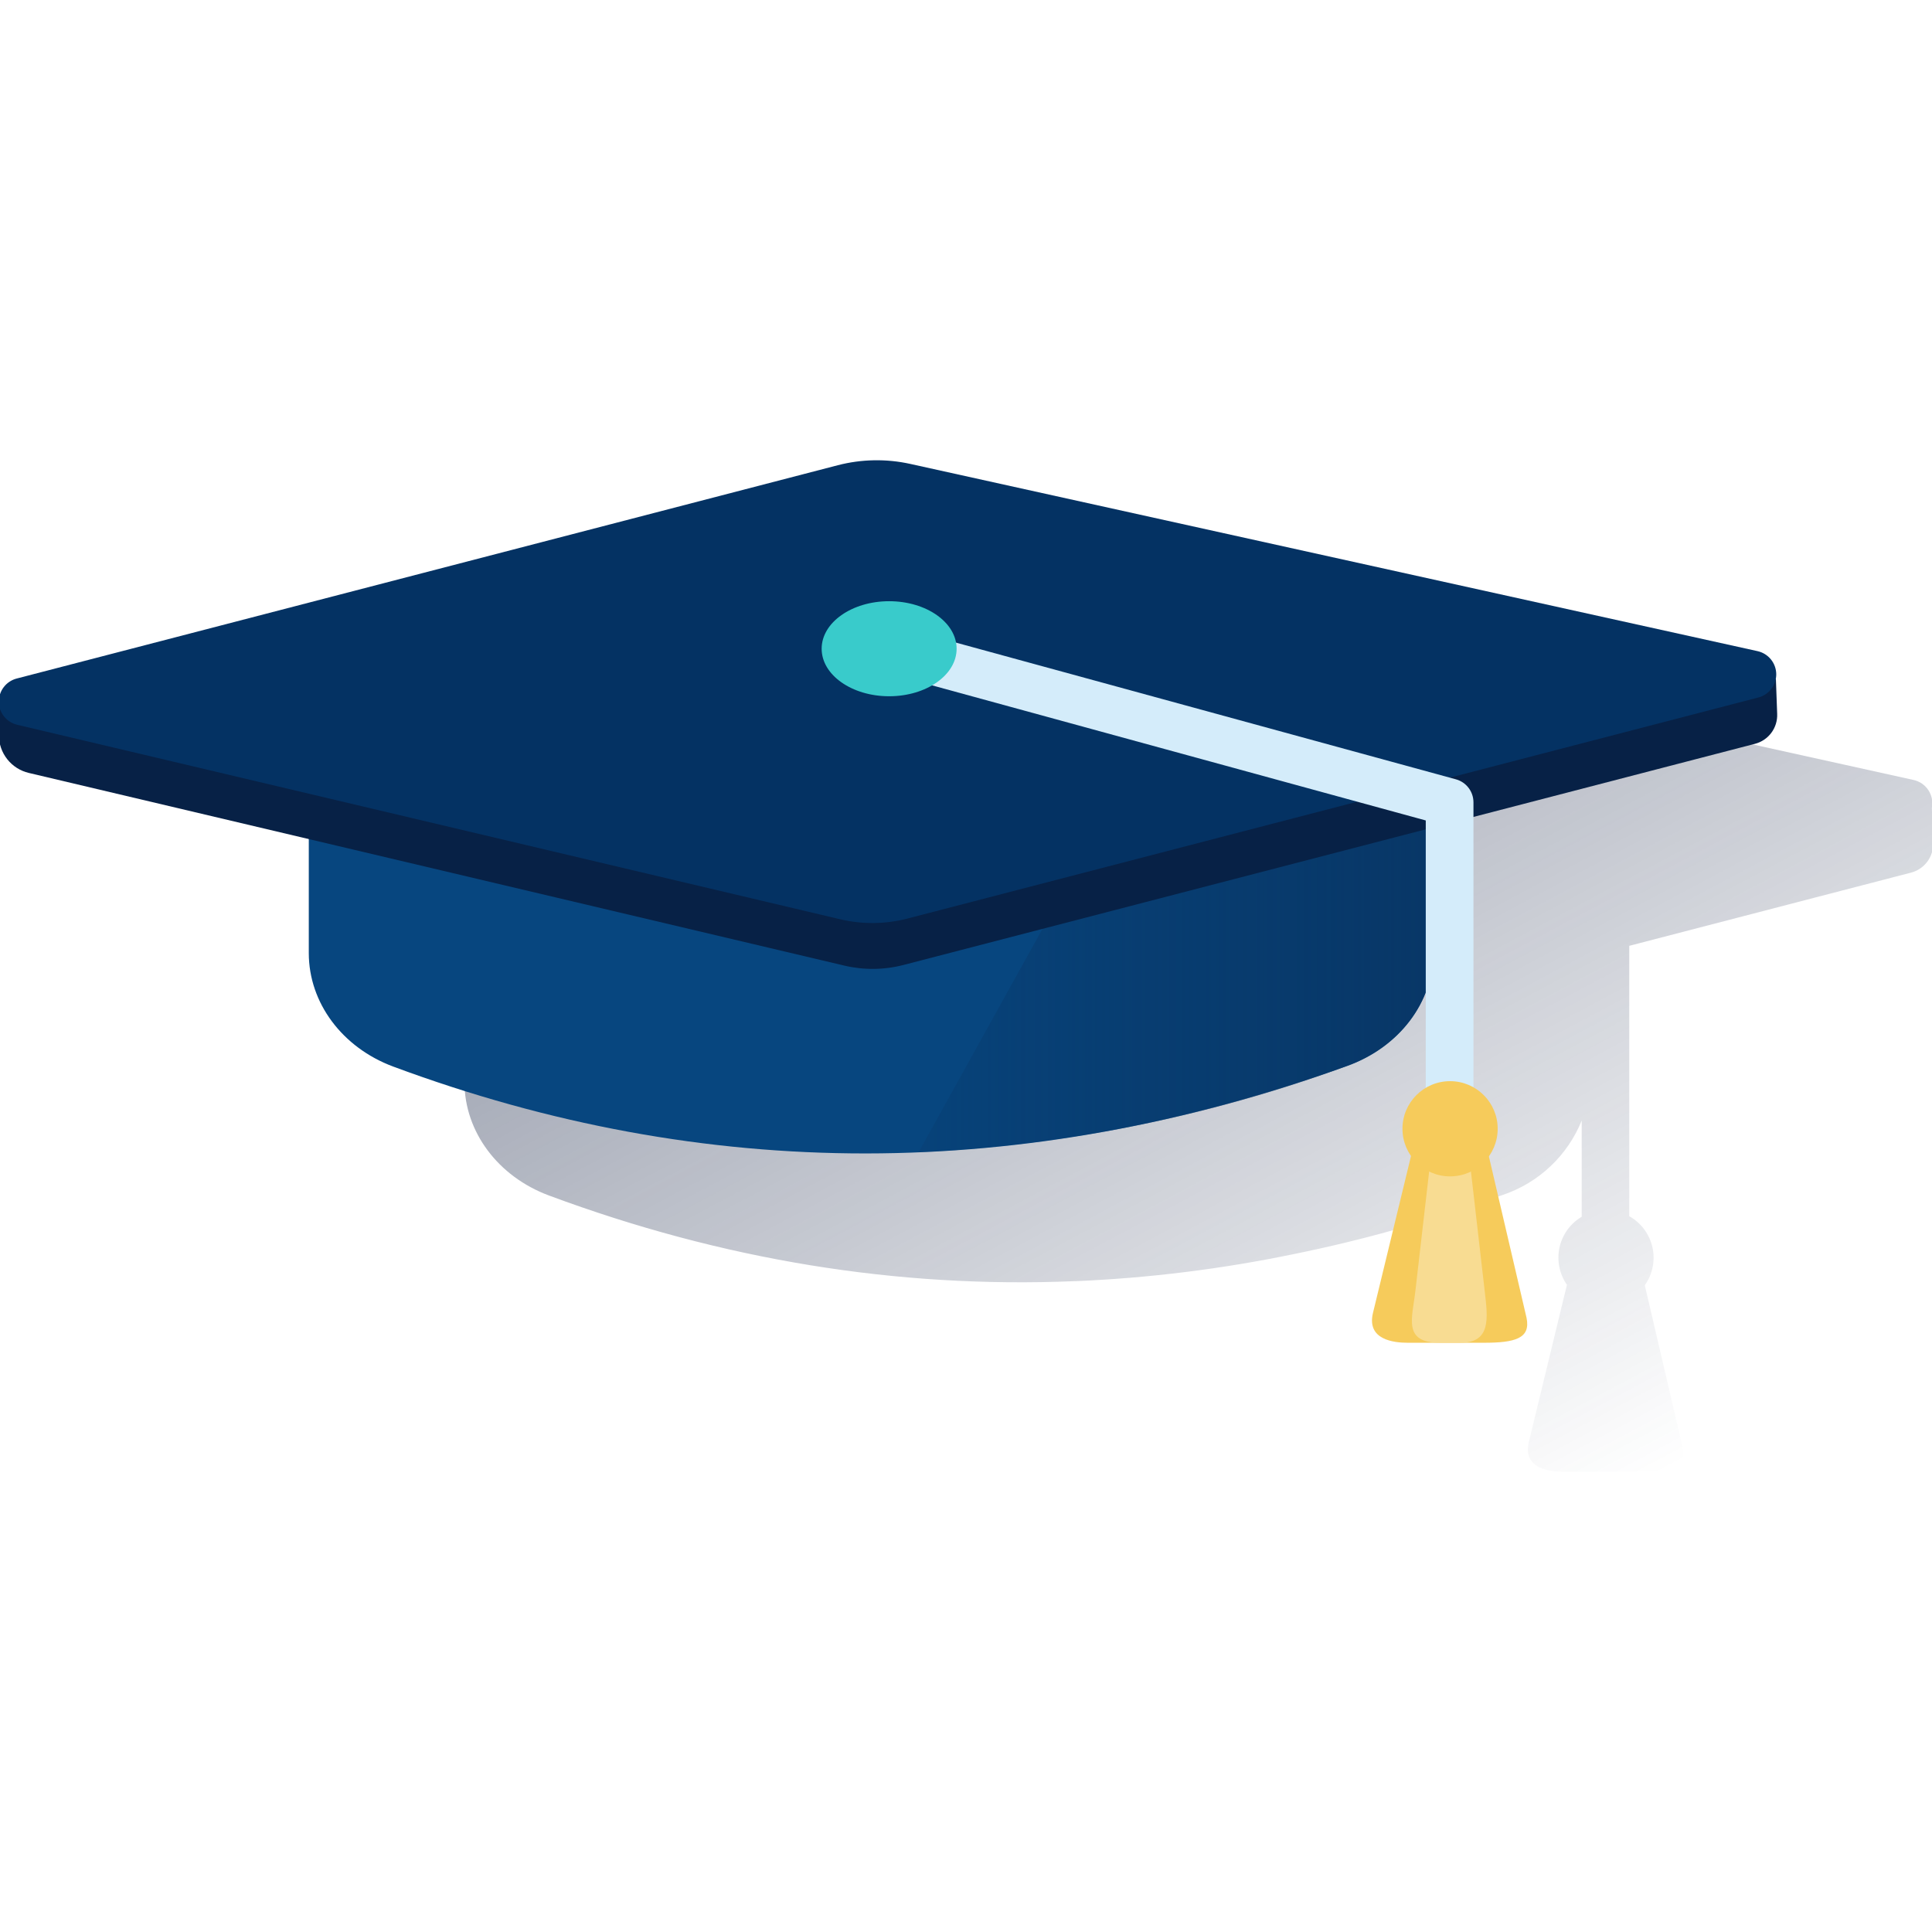 <svg width="600" height="600" viewBox="0 0 600 600" fill="none" xmlns="http://www.w3.org/2000/svg"><g clip-path="url(#clip0_2152_310)"><path d="M599.957 250.904C600.331 249.01 599.952 247.043 598.899 245.424C597.846 243.805 596.202 242.661 594.318 242.235L331.107 184.088C323.676 182.447 315.961 182.588 308.594 184.497L110.248 251.628C108.947 251.97 107.763 252.658 106.823 253.62C105.883 254.582 105.221 255.781 104.909 257.089C104.752 257.801 104.701 258.533 104.759 259.26L104.309 264.134L104.732 269.185C104.727 271.905 105.641 274.546 107.327 276.68C109.012 278.814 111.369 280.315 114.016 280.94L144.243 300.587V336.016C144.243 351.484 154.646 365.383 170.47 371.267C224.334 391.291 278.74 400.161 333.688 397.877H334.043C356.801 396.913 379.443 394.105 401.747 389.48C423.521 385.066 444.934 379.023 465.805 371.404L466.802 371.063C472.29 369.198 477.312 366.171 481.525 362.189C485.737 358.207 489.042 353.364 491.213 347.989V377.875C489.466 378.91 487.952 380.293 486.765 381.939C485.578 383.586 484.743 385.459 484.312 387.443C483.882 389.426 483.865 391.477 484.263 393.467C484.661 395.458 485.465 397.344 486.625 399.01L474.789 447.859C472.863 456.133 481.219 457.061 485.711 457.061H509.18C519.037 457.061 523.802 455.696 522.518 449.348L510.804 399.146C512.006 397.457 512.838 395.535 513.247 393.503C513.656 391.471 513.632 389.376 513.178 387.353C512.723 385.331 511.847 383.428 510.608 381.766C509.369 380.105 507.794 378.723 505.985 377.711V293.733L593.444 271.015C595.486 270.494 597.286 269.287 598.543 267.597C599.801 265.907 600.44 263.836 600.352 261.731L599.957 250.904Z" fill="url(#paint0_linear_2152_310)"/><path d="M418.389 331.033C317.869 367.203 219.114 367.272 122.125 331.237C106.302 325.353 95.898 311.455 95.898 295.986V221.688H445.148V295.699C445.148 311.332 434.458 325.244 418.389 331.033Z" fill="#07467F"/><path d="M445.145 295.699V221.688H360.785L285.258 357.86C330.735 355.77 375.622 346.722 418.358 331.033C434.455 325.244 445.145 311.332 445.145 295.699Z" fill="url(#paint1_linear_2152_310)"/><path d="M551.522 210.891L551.918 221.717C552.003 223.822 551.363 225.891 550.106 227.581C548.849 229.271 547.05 230.478 545.01 231.001L280.652 299.661C274.6 301.244 268.252 301.314 262.167 299.866L8.936 240.039C6.29 239.414 3.932 237.913 2.247 235.779C0.562 233.645 -0.353 231.004 -0.348 228.284V218.359" fill="#072146"/><path d="M260.987 285.501L5.34 225.087C3.731 224.707 2.297 223.8 1.264 222.511C0.231 221.221 -0.34 219.622 -0.359 217.97C-0.378 216.318 0.157 214.707 1.16 213.394C2.163 212.08 3.577 211.141 5.176 210.725L260.181 144.481C267.548 142.572 275.263 142.432 282.694 144.072L545.823 202.219C547.447 202.577 548.903 203.472 549.956 204.758C551.009 206.045 551.598 207.649 551.628 209.312C551.658 210.974 551.127 212.598 550.121 213.922C549.115 215.246 547.692 216.192 546.083 216.609L281.862 285.255C275.027 287.036 267.861 287.12 260.987 285.501Z" fill="#043263"/><path d="M450.17 361.346C449.2 361.346 448.239 361.155 447.343 360.784C446.447 360.412 445.633 359.868 444.947 359.183C444.261 358.497 443.717 357.682 443.346 356.786C442.975 355.89 442.784 354.93 442.784 353.96V254.8L268.493 207.11C267.526 206.885 266.614 206.466 265.812 205.88C265.01 205.294 264.335 204.552 263.826 203.699C263.318 202.845 262.987 201.898 262.853 200.914C262.719 199.93 262.785 198.929 263.046 197.971C263.308 197.012 263.761 196.117 264.377 195.338C264.992 194.558 265.759 193.911 266.631 193.435C267.503 192.959 268.462 192.664 269.45 192.567C270.439 192.47 271.437 192.573 272.384 192.871L452.136 242.021C453.703 242.448 455.086 243.379 456.072 244.669C457.059 245.959 457.594 247.537 457.597 249.161V353.932C457.602 354.902 457.417 355.864 457.05 356.762C456.684 357.66 456.145 358.478 455.463 359.167C454.781 359.857 453.969 360.406 453.075 360.782C452.181 361.158 451.222 361.354 450.252 361.36L450.17 361.346Z" fill="#D4ECFA"/><path d="M460.3 350.191L474.089 409.294C475.373 415.642 470.608 417.008 460.764 417.008H437.227C432.79 417.008 424.434 416.079 426.373 407.806L440.34 350.191C440.978 348.08 442.302 346.243 444.103 344.969C445.903 343.696 448.076 343.059 450.279 343.16C452.492 343.055 454.678 343.689 456.492 344.961C458.306 346.234 459.646 348.074 460.3 350.191Z" fill="#F6CB5B"/><path d="M455.249 350.187L461.093 401.003C462.048 409.29 463.168 417.004 453.543 417.004H447.099C435.549 417.004 438.607 409.29 439.549 401.003L445.406 350.187C445.884 346.092 447.904 343.184 450.293 343.156C452.696 343.143 454.772 346.078 455.249 350.187Z" fill="#F8DC92"/><path d="M450.333 365.338C458.499 365.338 465.119 358.718 465.119 350.552C465.119 342.386 458.499 335.766 450.333 335.766C442.167 335.766 435.547 342.386 435.547 350.552C435.547 358.718 442.167 365.338 450.333 365.338Z" fill="#F6CB5B"/><path d="M276.129 216.228C287.703 216.228 297.086 209.621 297.086 201.47C297.086 193.319 287.703 186.711 276.129 186.711C264.555 186.711 255.172 193.319 255.172 201.47C255.172 209.621 264.555 216.228 276.129 216.228Z" fill="#39CBCB"/></g><defs><linearGradient id="paint0_linear_2152_310" x1="295.487" y1="152.905" x2="470.435" y2="481.936" gradientUnits="userSpaceOnUse"><stop stop-color="#192647" stop-opacity="0.5" offset="0"/><stop offset="1" stop-color="#192647" stop-opacity="0"/></linearGradient><linearGradient id="paint1_linear_2152_310" x1="445.09" y1="289.774" x2="285.258" y2="289.774" gradientUnits="userSpaceOnUse"><stop stop-color="#083361" stop-opacity="0.8" offset="0"/><stop offset="1" stop-color="#083361" stop-opacity="0.2"/></linearGradient><clipPath id="clip0_2152_310"><rect width="600" height="600" fill="white"/></clipPath></defs></svg>